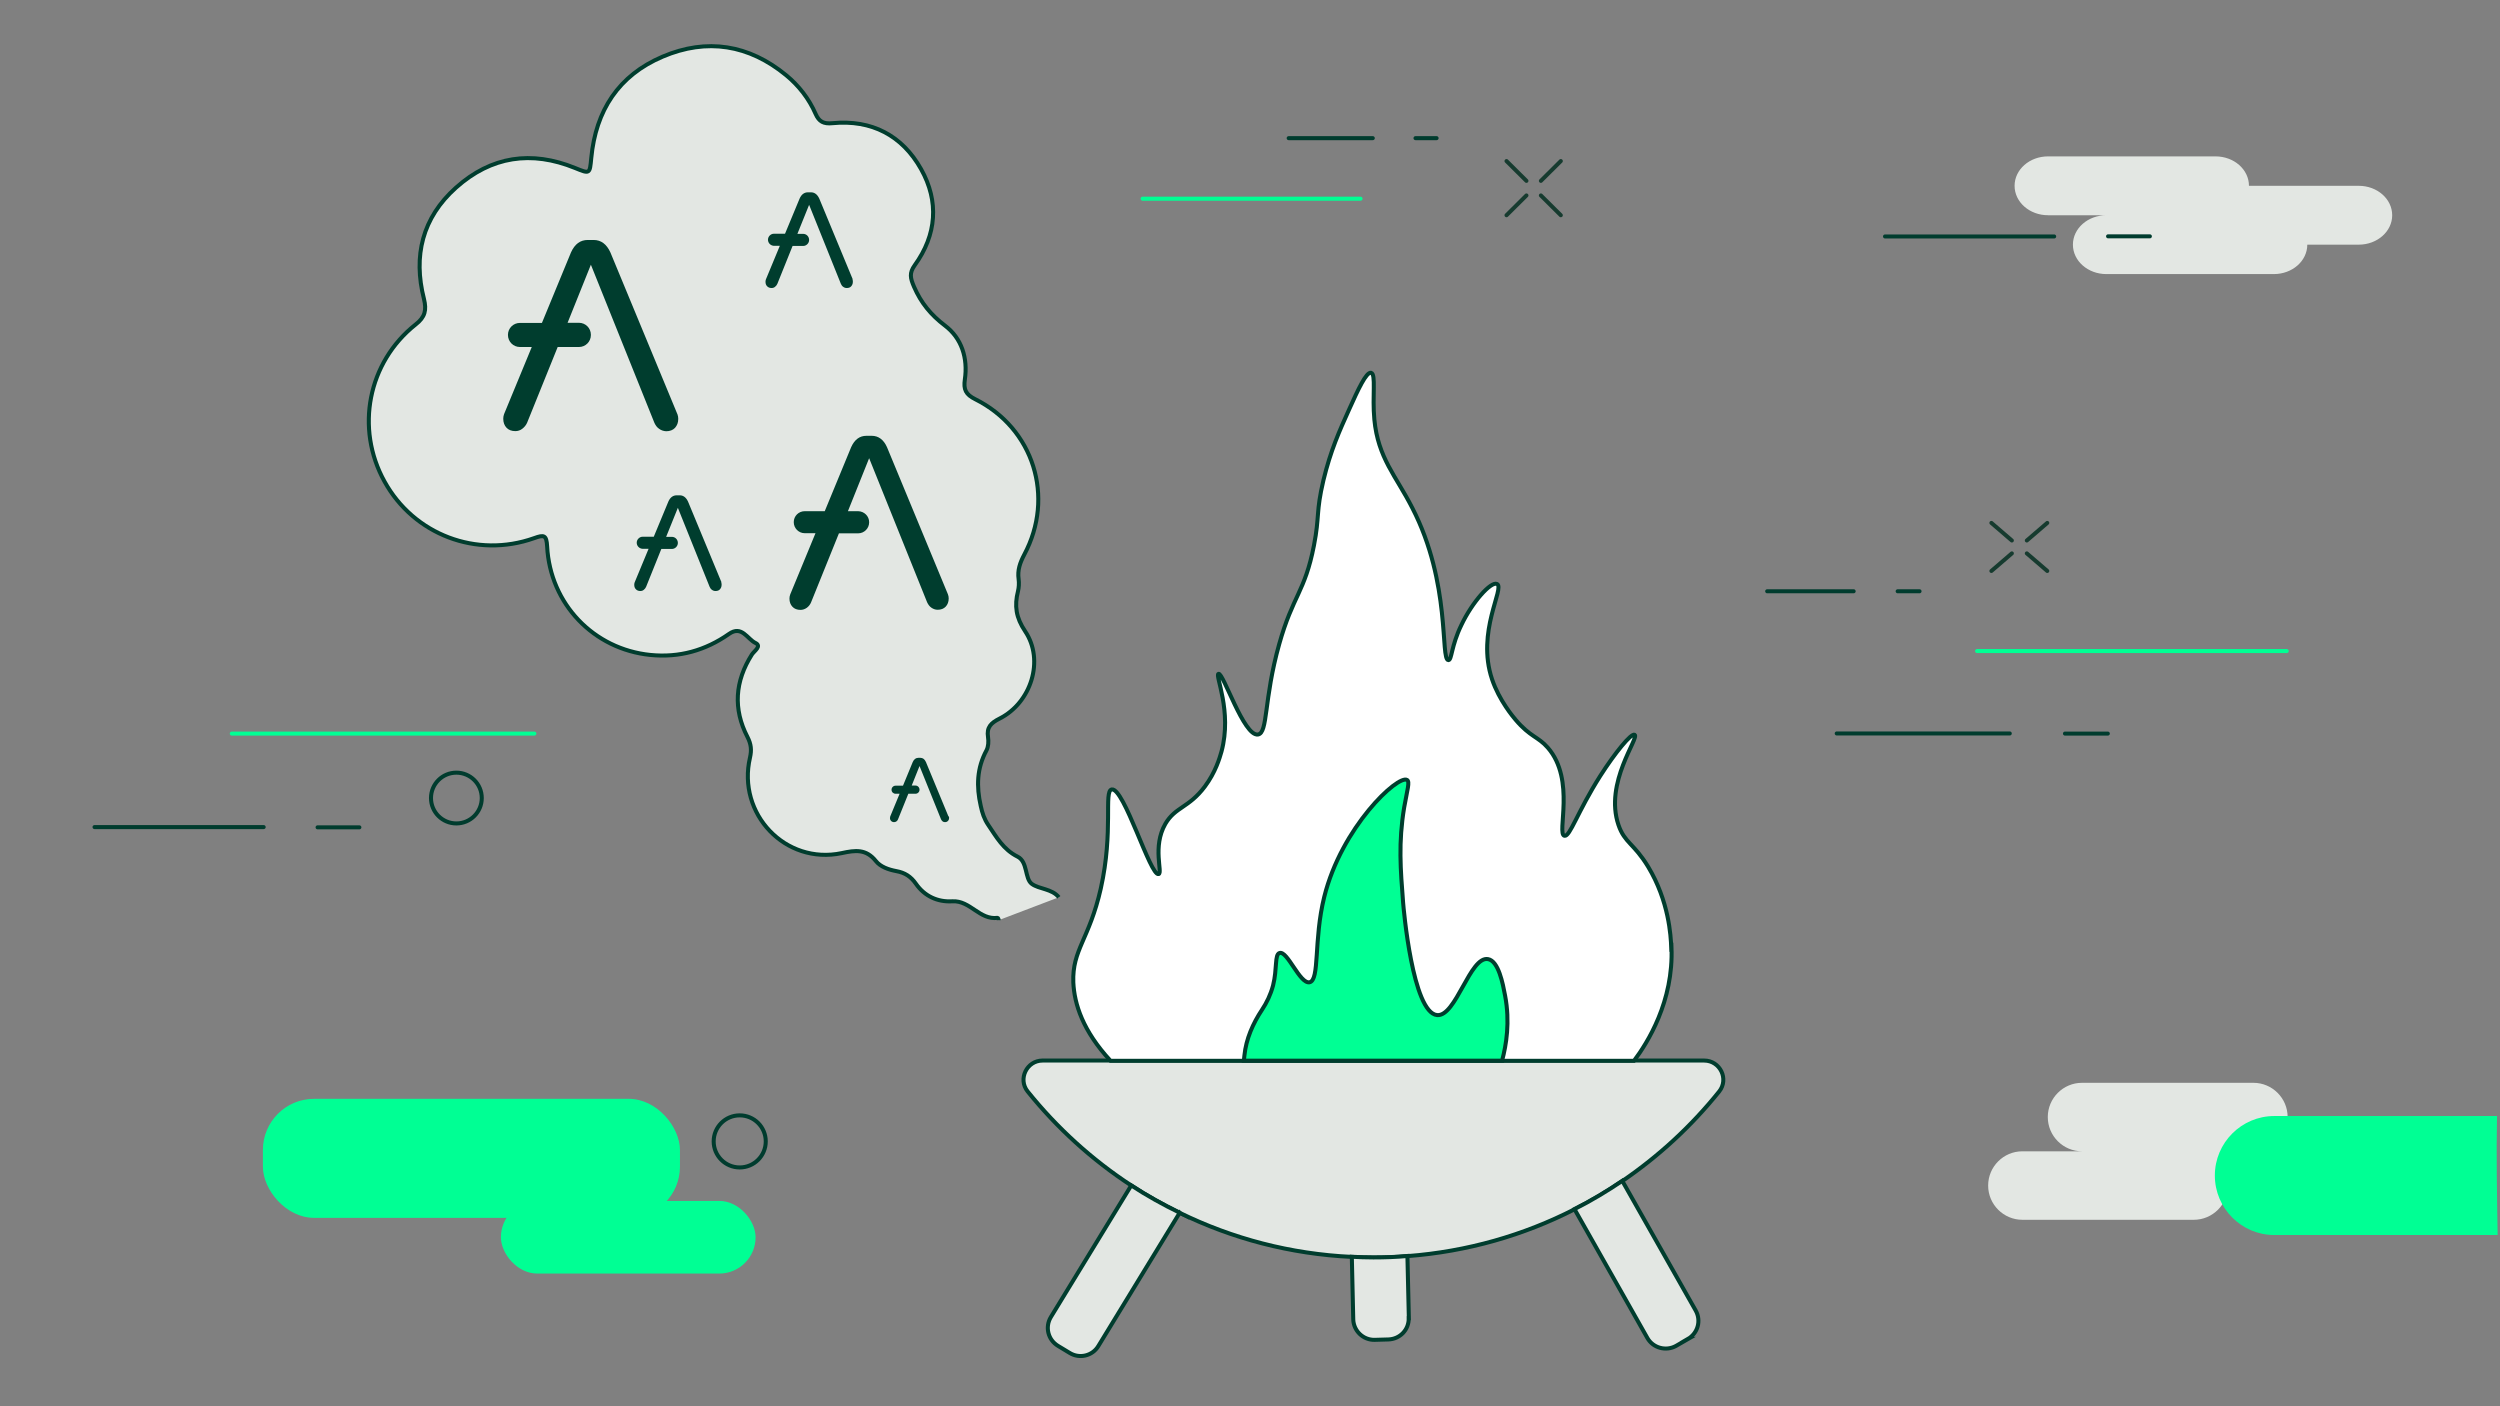<?xml version="1.0" encoding="UTF-8"?><svg id="Layer_1" data-name="Layer 1" xmlns="http://www.w3.org/2000/svg" viewBox="0 0 192 108"><rect x="0" y="0" width="192" height="108" fill="#808080" stroke="none"/><defs><style>.cls-1, .cls-2, .cls-3 {
        stroke: #003d2e;
        stroke-miterlimit: 10;
        stroke-width: .31px;
      }

      .cls-1, .cls-4 {
        fill: #00ff94;
      }

      .cls-2 {
        fill: #fff;
      }

      .cls-3, .cls-5 {
        fill: #e3e7e3;
      }

      .cls-6 {
        fill: #003d2e;
      }

      .cls-7 {
        stroke: #00ff94;
      }

      .cls-7, .cls-8, .cls-9 {
        fill: none;
        stroke-linecap: round;
        stroke-linejoin: round;
        stroke-width: .31px;
      }

      .cls-8 {
        stroke: #003c2e;
      }

      .cls-9 {
        stroke: #163b2f;
      }</style></defs><path class="cls-3" d="M76.7,70.67c0-.06-.06-.18-.08-.18-1.38,.19-2.11-1.35-3.48-1.27-1.14,.07-2.14-.4-2.8-1.35-.39-.56-.85-.85-1.51-.97-.58-.11-1.21-.32-1.57-.78-.75-.93-1.56-.83-2.62-.6-4.32,.91-8.05-3.01-7.04-7.34,.13-.58,.09-1.02-.19-1.57-1.12-2.16-.97-4.29,.34-6.35,.17-.26,.77-.64,.27-.88-.63-.3-1.05-1.39-2.04-.69-1.81,1.27-3.82,1.83-6.03,1.61-4.36-.44-7.7-3.92-7.93-8.33-.05-.88-.23-.92-1-.64-4.42,1.57-9.24-.27-11.49-4.35-2.26-4.08-1.28-9.15,2.39-12.06,.73-.57,.85-1.1,.64-1.96-.84-3.31-.13-6.23,2.46-8.55,2.71-2.42,5.79-2.87,9.14-1.51,1.15,.47,1.13,.47,1.25-.78,.35-3.63,2.09-6.33,5.48-7.77,3.41-1.45,6.63-.92,9.49,1.43,.97,.8,1.75,1.8,2.26,2.97,.26,.59,.61,.78,1.29,.71,3.01-.29,5.36,.94,6.81,3.53,1.39,2.48,1.2,5.04-.49,7.38-.43,.6-.34,.99-.05,1.66,.54,1.24,1.29,2.15,2.38,2.98,1.28,.97,1.76,2.5,1.52,4.13-.11,.77,.06,1.15,.8,1.52,4.48,2.24,6.13,7.5,3.76,11.94-.32,.61-.53,1.19-.43,1.88,.04,.3,.02,.64-.05,.93-.28,1.11-.16,2.01,.55,3.07,1.5,2.23,.46,5.49-1.97,6.71-.65,.33-1,.66-.88,1.42,.05,.33,.03,.74-.12,1.02-.74,1.37-.78,2.76-.44,4.26,.12,.55,.26,1,.58,1.47,.63,.93,1.15,1.88,2.25,2.43,.79,.39,.54,1.68,1.09,2.09,.57,.42,1.54,.36,2.08,1.03"/><line class="cls-8" x1="105.43" y1="10.61" x2="98.97" y2="10.61"/><line class="cls-8" x1="110.33" y1="10.61" x2="108.71" y2="10.61"/><line class="cls-7" x1="104.49" y1="15.26" x2="87.75" y2="15.26"/><g><line class="cls-9" x1="119.87" y1="16.53" x2="118.34" y2="15.01"/><line class="cls-9" x1="117.23" y1="13.89" x2="115.7" y2="12.37"/><line class="cls-9" x1="119.87" y1="12.37" x2="118.34" y2="13.89"/><line class="cls-9" x1="117.23" y1="15.01" x2="115.7" y2="16.53"/></g><path class="cls-5" d="M157.29,16.53h4.48c-1.42,0-2.57,1.01-2.57,2.26s1.15,2.26,2.57,2.26h12.86c1.42,0,2.57-1.01,2.57-2.26h3.95c1.42,0,2.57-1.01,2.57-2.26s-1.15-2.26-2.57-2.26h-8.43c0-1.25-1.15-2.26-2.57-2.26h-12.86c-1.42,0-2.57,1.01-2.57,2.26s1.15,2.26,2.57,2.26Z"/><line class="cls-8" x1="165.11" y1="18.15" x2="161.9" y2="18.15"/><line class="cls-8" x1="157.76" y1="18.16" x2="144.77" y2="18.16"/><line class="cls-8" x1="142.36" y1="45.41" x2="135.72" y2="45.41"/><line class="cls-8" x1="147.42" y1="45.41" x2="145.74" y2="45.41"/><line class="cls-8" x1="161.88" y1="56.34" x2="158.59" y2="56.34"/><line class="cls-7" x1="175.62" y1="50" x2="151.84" y2="50"/><line class="cls-8" x1="154.35" y1="56.33" x2="141.06" y2="56.33"/><g><line class="cls-9" x1="157.23" y1="40.16" x2="155.66" y2="41.51"/><line class="cls-9" x1="154.51" y1="42.5" x2="152.94" y2="43.85"/><line class="cls-9" x1="157.23" y1="43.85" x2="155.66" y2="42.5"/><line class="cls-9" x1="154.51" y1="41.51" x2="152.94" y2="40.16"/></g><circle class="cls-8" cx="56.81" cy="87.66" r="2"/><rect class="cls-4" x="38.47" y="92.23" width="19.56" height="5.58" rx="2.79" ry="2.79"/><rect class="cls-4" x="20.19" y="84.39" width="32.03" height="9.14" rx="3.93" ry="3.93"/><circle class="cls-8" cx="35.05" cy="61.29" r="1.95"/><line class="cls-8" x1="27.6" y1="63.54" x2="24.39" y2="63.54"/><line class="cls-7" x1="41.04" y1="56.34" x2="17.8" y2="56.34"/><line class="cls-8" x1="20.25" y1="63.52" x2="7.26" y2="63.52"/><path class="cls-5" d="M155.32,88.42h4.58c-1.45,0-2.63-1.18-2.63-2.63s1.18-2.63,2.63-2.63h13.16c1.45,0,2.63,1.18,2.63,2.63h4.04c1.45,0,2.63,1.18,2.63,2.63s-1.18,2.63-2.63,2.63h-8.62c0,1.45-1.18,2.63-2.63,2.63h-13.16c-1.45,0-2.63-1.18-2.63-2.63s1.18-2.63,2.63-2.63Z"/><path class="cls-4" d="M174.67,85.71h17.1c-.06,3.1,0,6.11,.05,9.14h-17.15c-2.52,0-4.57-2.05-4.57-4.57s2.05-4.57,4.57-4.57Z"/><path class="cls-6" d="M52.02,31.8l-5.14-12.41c-.29-.64-.72-.96-1.29-.96h-.45c-.57,0-1,.31-1.29,.96l-2.23,5.41h-1.69c-.51,0-.92,.41-.92,.92h0c0,.52,.41,.93,.92,.93h.91l-2.13,5.16c-.04,.11-.06,.23-.06,.35,0,.29,.09,.52,.25,.69s.39,.26,.68,.26c.19,0,.38-.06,.53-.18,.16-.12,.29-.28,.37-.46l2.35-5.82h1.63c.51,0,.92-.41,.92-.92v-.02c0-.51-.41-.92-.92-.92h-.87l1.79-4.46,4.88,12.15c.09,.19,.2,.35,.37,.46,.15,.11,.34,.17,.53,.18,.29,0,.52-.09,.68-.26,.16-.18,.25-.4,.25-.69,0-.12-.02-.24-.06-.35Z"/><path class="cls-6" d="M72.8,45.64l-4.68-11.3c-.26-.58-.66-.87-1.17-.87h-.41c-.52,0-.91,.29-1.17,.87l-2.03,4.92h-1.54c-.46,0-.84,.37-.84,.84h0c0,.47,.38,.85,.84,.85h.83l-1.94,4.7c-.04,.1-.06,.21-.06,.32,0,.26,.08,.47,.23,.63s.36,.24,.62,.24c.17,0,.34-.06,.48-.16,.15-.11,.26-.25,.33-.42l2.14-5.3h1.48c.46,0,.84-.38,.84-.84v-.02c0-.46-.38-.83-.84-.84h-.79l1.63-4.07,4.45,11.06c.08,.17,.18,.32,.33,.42,.14,.1,.31,.16,.48,.16,.26,0,.47-.08,.62-.24,.15-.16,.23-.37,.23-.63,0-.11-.02-.22-.06-.32Z"/><path class="cls-6" d="M55.41,44.72l-2.57-6.2c-.15-.32-.36-.48-.64-.48h-.23c-.28,0-.5,.16-.64,.48l-1.12,2.7h-.85c-.25,0-.46,.21-.46,.46h0c0,.26,.21,.46,.46,.47h.45l-1.07,2.58c-.02,.06-.03,.12-.03,.18,0,.15,.04,.26,.13,.35s.2,.13,.34,.13c.1,0,.19-.03,.26-.09,.08-.06,.14-.14,.18-.23l1.17-2.91h.81c.25,0,.46-.21,.46-.46h0c0-.27-.21-.47-.46-.47h-.44l.9-2.23,2.44,6.07c.04,.09,.1,.18,.18,.23,.08,.06,.17,.09,.27,.09,.15,0,.26-.04,.34-.13,.08-.09,.13-.2,.13-.35,0-.06,0-.12-.03-.18Z"/><path class="cls-6" d="M72.84,62.7l-1.73-4.18c-.1-.22-.24-.32-.43-.32h-.15c-.19,0-.34,.11-.43,.32l-.75,1.82h-.57c-.17,0-.31,.14-.31,.31h0c0,.18,.14,.31,.31,.31h.31l-.72,1.74s-.02,.08-.02,.12c0,.1,.03,.17,.09,.23s.13,.09,.23,.09c.06,0,.13-.02,.18-.06,.05-.04,.1-.09,.12-.16l.79-1.96h.55c.17,0,.31-.14,.31-.31h0c0-.18-.14-.32-.31-.32h-.29l.6-1.5,1.65,4.09c.03,.06,.07,.12,.12,.16,.05,.04,.11,.06,.18,.06,.1,0,.17-.03,.23-.09,.06-.06,.09-.14,.09-.23,0-.04,0-.08-.02-.12Z"/><path class="cls-6" d="M65.49,21.45l-2.57-6.2c-.15-.32-.36-.48-.64-.48h-.23c-.28,0-.5,.16-.64,.48l-1.12,2.7h-.85c-.25,0-.46,.21-.46,.46h0c0,.26,.21,.46,.46,.47h.45l-1.07,2.58c-.02,.06-.03,.12-.03,.18,0,.15,.04,.26,.13,.35s.2,.13,.34,.13c.1,0,.19-.03,.26-.09,.08-.06,.14-.14,.18-.23l1.17-2.91h.81c.25,0,.46-.21,.46-.46h0c0-.27-.21-.47-.46-.47h-.44l.9-2.23,2.44,6.07c.04,.09,.1,.18,.18,.23,.08,.06,.17,.09,.27,.09,.15,0,.26-.04,.34-.13,.08-.09,.13-.2,.13-.35,0-.06,0-.12-.03-.18Z"/><path class="cls-3" d="M130.88,81.45c1.22,0,1.92,1.42,1.15,2.38-2.12,2.64-4.63,4.96-7.43,6.87-1.17,.8-2.41,1.53-3.67,2.17-3.91,2-8.24,3.25-12.84,3.6-.86,.08-1.74,.11-2.61,.11-.56,0-1.11-.02-1.66-.05-4.72-.22-9.19-1.41-13.21-3.38-1.28-.63-2.53-1.31-3.72-2.1-3.03-1.98-5.71-4.42-7.97-7.23-.76-.95-.06-2.37,1.15-2.37h50.82Z"/><path class="cls-3" d="M90.6,93.14l-6.25,10.24c-.45,.75-1.44,.99-2.19,.53l-.91-.55c-.77-.47-1-1.45-.55-2.2l6.18-10.12c1.19,.78,2.44,1.47,3.72,2.1Z"/><path class="cls-3" d="M108.19,101.23c.02,.89-.67,1.61-1.56,1.64l-1.06,.03c-.88,.02-1.61-.69-1.64-1.56l-.11-4.82c.55,.03,1.09,.05,1.66,.05,.88,0,1.75-.03,2.61-.11l.11,4.77Z"/><path class="cls-3" d="M129.63,102.84l-.92,.53c-.77,.42-1.75,.16-2.19-.61l-5.6-9.9c1.27-.64,2.5-1.38,3.67-2.17l5.64,9.96c.44,.78,.16,1.75-.61,2.19Z"/><path class="cls-2" d="M128.37,72.74c.17,4.17-1.85,7.36-2.88,8.73h-40.2c-2.13-2.3-2.78-4.35-2.86-6.02-.09-2.53,1.22-3.28,2.11-7.21,.99-4.42,.22-7.49,.84-7.61,.94-.17,2.97,6.68,3.6,6.5,.34-.09-.5-2.08,.52-3.86,.77-1.31,1.8-1.22,3.03-2.86,.83-1.11,1.14-2.2,1.28-2.69,.84-3.11-.52-5.88-.23-5.97,.36-.13,1.94,4.82,3.03,4.66,.78-.11,.44-2.69,1.63-6.93,1.06-3.78,1.97-3.99,2.67-7.58,.45-2.31,.14-2.52,.73-5.02,.55-2.28,1.22-3.77,1.99-5.47,.67-1.49,1.3-2.86,1.67-2.78,.39,.11,.08,1.78,.25,3.58,.28,2.97,1.67,4.35,2.91,6.79,3,5.8,2.14,11.7,2.78,11.7,.27-.02,.2-1.06,.99-2.69,.84-1.78,2.28-3.38,2.74-3.16,.63,.3-1.61,3.66-.38,7.32,.55,1.63,1.64,2.91,1.81,3.11,1.13,1.33,1.72,1.28,2.47,2.14,2.16,2.47,.66,6.63,1.28,6.77,.42,.09,1-1.84,2.75-4.6,1.13-1.77,2.38-3.3,2.64-3.16,.39,.22-2.35,3.67-1.24,6.93,.47,1.38,1.19,1.41,2.28,3.21,1.59,2.64,1.74,5.3,1.77,6.19Z"/><path class="cls-1" d="M115.36,81.46h-19.83l.04-.39c.13-1.28,.65-2.46,1.36-3.53,.35-.53,.65-1.14,.84-1.85,.33-1.3,.11-2.38,.5-2.5,.61-.19,1.55,2.38,2.3,2.25,.8-.16,.31-3.25,1.13-6.55,1.33-5.38,5.66-9.4,6.36-8.99,.23,.13,.02,.75-.22,2.11-.45,2.72-.28,4.74-.08,7.33,.03,.36,.72,8.44,2.61,8.62,1.45,.13,2.53-4.55,3.91-4.3,.81,.14,1.14,1.89,1.31,2.8,.39,2.03,.09,3.8-.23,5Z"/></svg>